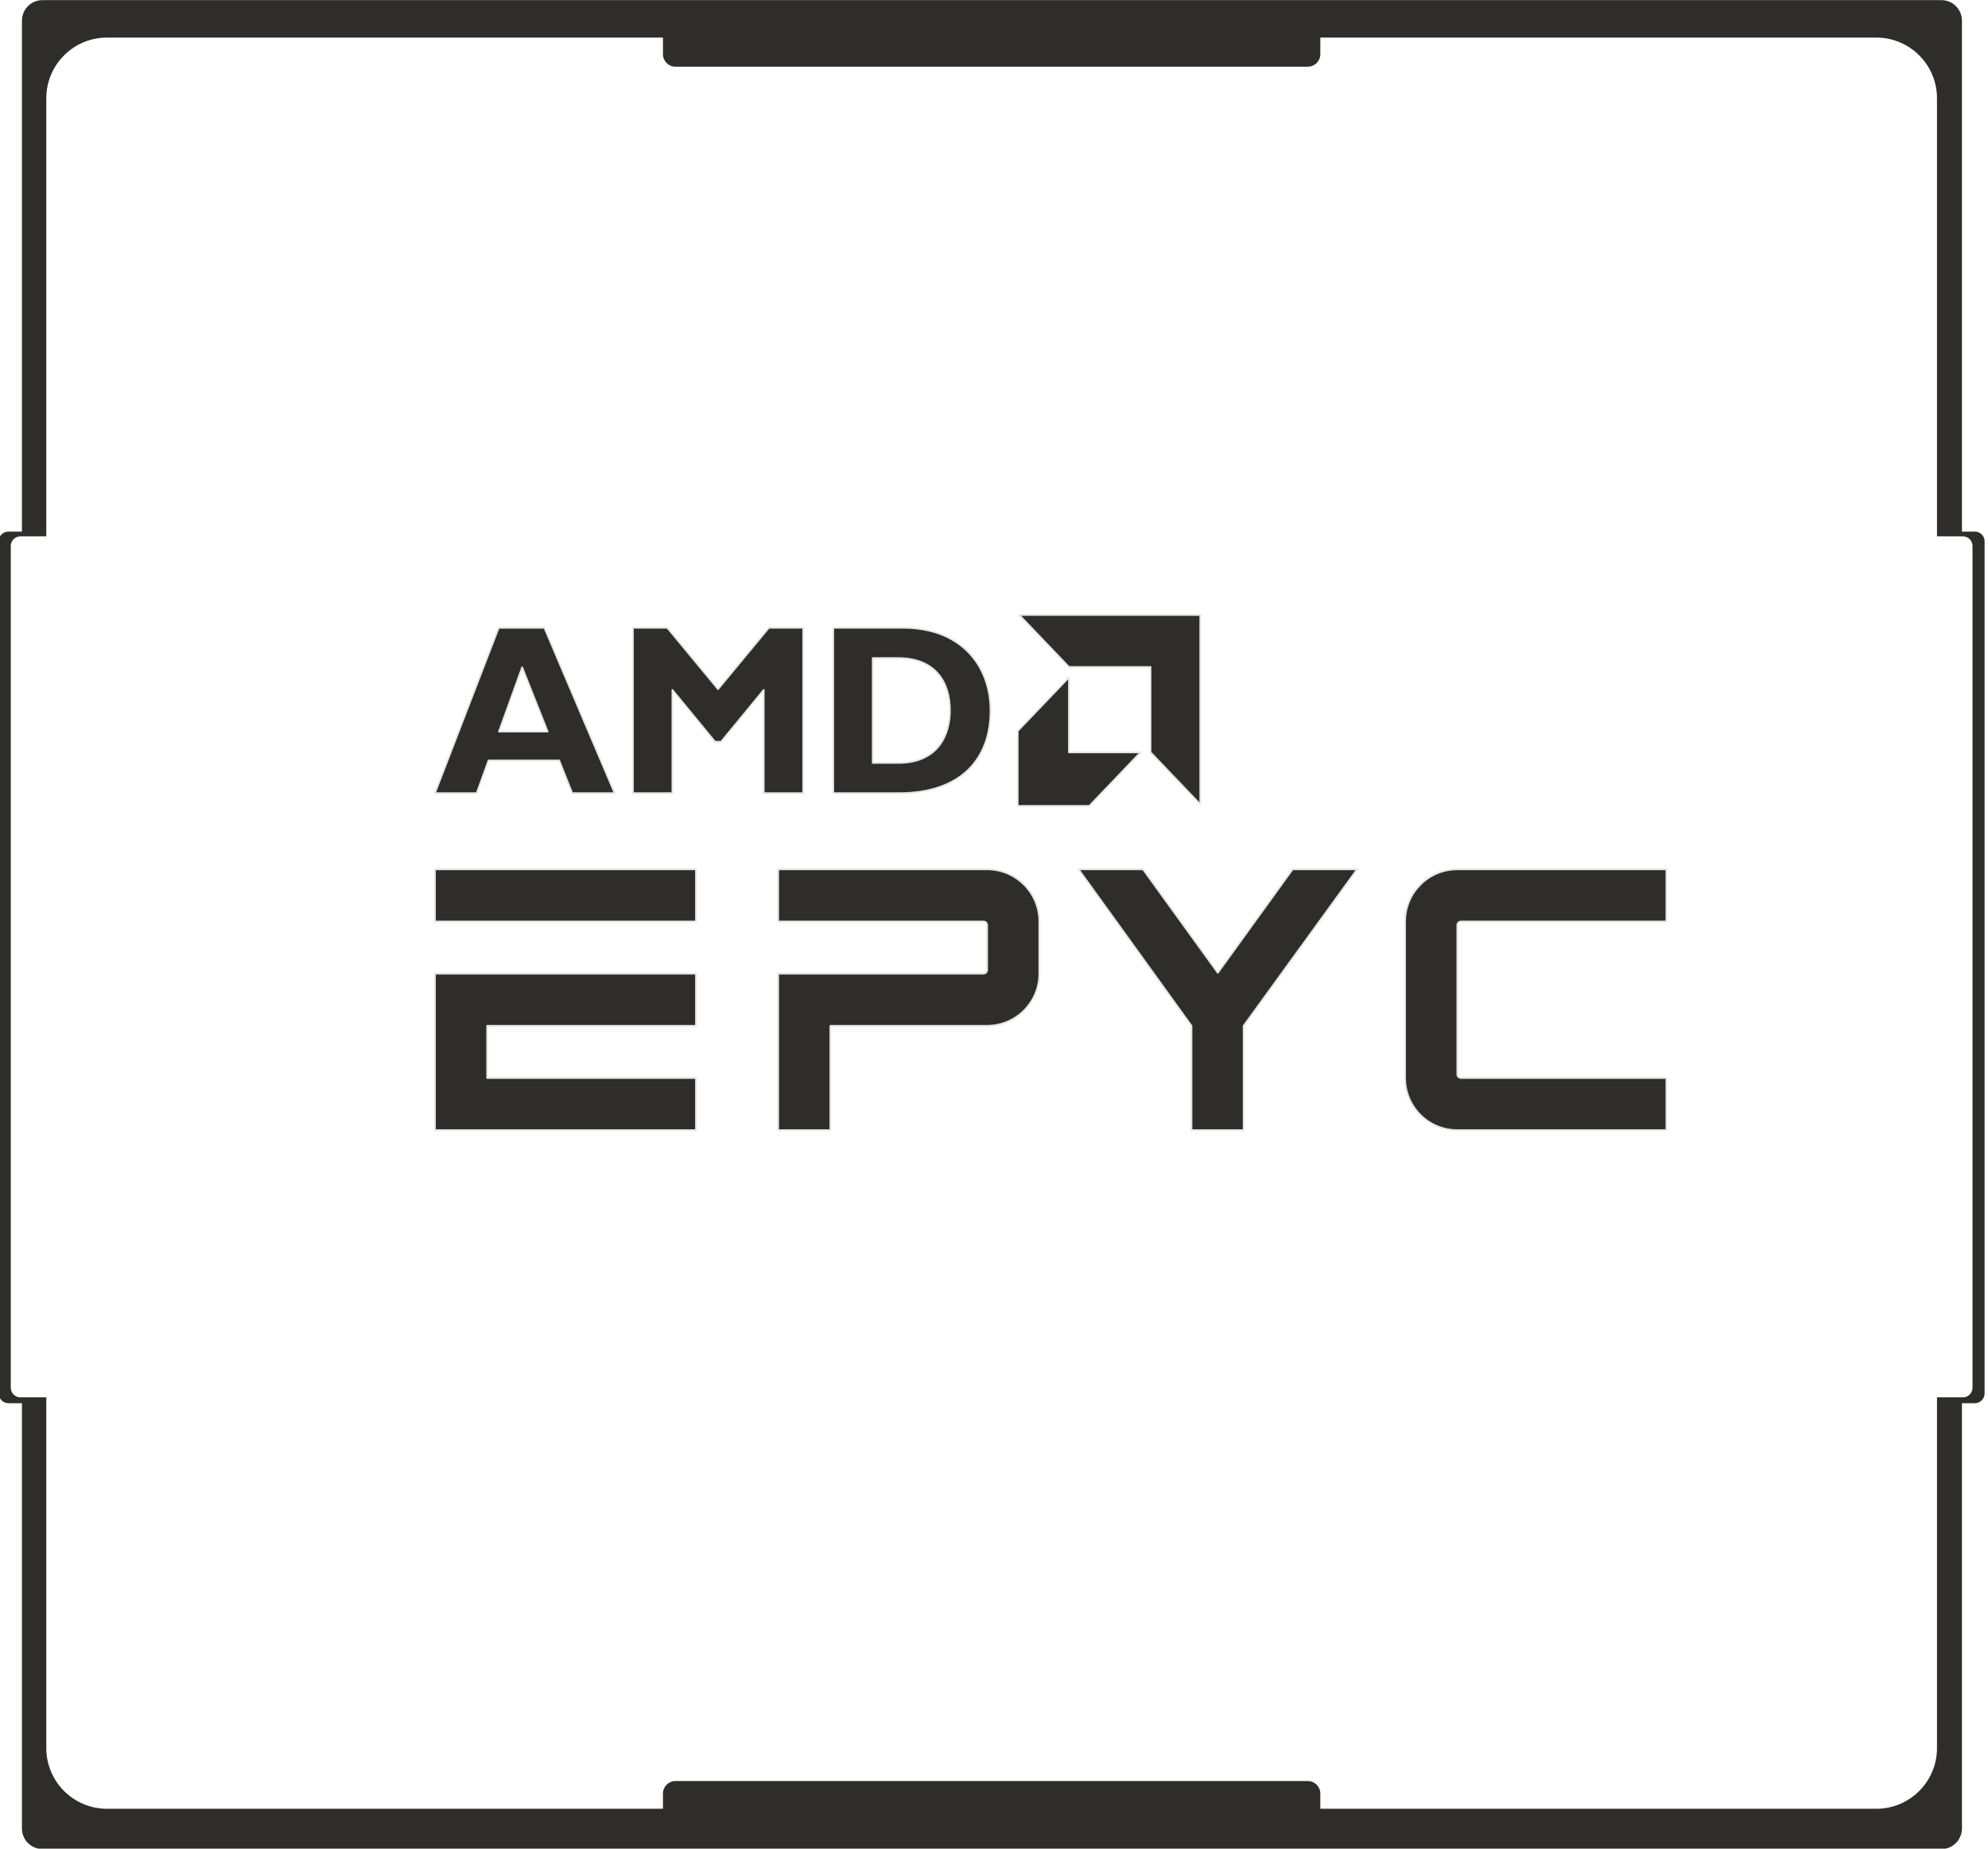 <?xml version="1.0" encoding="UTF-8" standalone="no"?>
<!DOCTYPE svg PUBLIC "-//W3C//DTD SVG 1.1//EN" "http://www.w3.org/Graphics/SVG/1.1/DTD/svg11.dtd">
<svg width="100%" height="100%" viewBox="0 0 1154 1073" version="1.1" xmlns="http://www.w3.org/2000/svg" xmlns:xlink="http://www.w3.org/1999/xlink" xml:space="preserve" xmlns:serif="http://www.serif.com/" style="fill-rule:evenodd;clip-rule:evenodd;stroke-linejoin:round;stroke-miterlimit:2;">
    <g transform="matrix(1,0,0,1,-2378.57,-2171.11)">
        <g transform="matrix(0.521,0,0,0.76,1521.75,1821.01)">
            <g>
                <path d="M1669,1532.32L1653.97,1532.32C1647.97,1532.32 1643.11,1528.98 1643.11,1524.87L1643.11,874.099C1643.11,869.984 1647.97,866.644 1653.97,866.644L1669,866.644L1669,476.456C1669,467.789 1679.25,460.752 1691.88,460.752L3807.63,460.752C3820.26,460.752 3830.51,467.789 3830.51,476.456L3830.51,866.644L3844.89,866.644C3850.88,866.644 3855.75,869.984 3855.75,874.099L3855.75,1524.87C3855.75,1528.98 3850.88,1532.32 3844.89,1532.32L3830.51,1532.32L3830.51,1857.12C3830.51,1865.79 3820.26,1872.82 3807.63,1872.82L1691.88,1872.82C1679.25,1872.82 1669,1865.79 1669,1857.12L1669,1532.32ZM2383.23,1842.06L2383.23,1830.41C2383.23,1825.16 2389.45,1820.89 2397.1,1820.89L3101.75,1820.89C3109.41,1820.89 3115.62,1825.16 3115.62,1830.41L3115.62,1842.06L3735.17,1842.06C3772.45,1842.06 3802.71,1821.29 3802.71,1795.71L3802.71,1527.86L3831.56,1527.86C3837.48,1527.86 3842.29,1524.56 3842.29,1520.5L3842.29,877.648C3842.29,873.583 3837.48,870.283 3831.56,870.283L3802.71,870.283L3802.71,535.722C3802.71,510.141 3772.45,489.373 3735.17,489.373L3115.62,489.373L3115.62,502.068C3115.62,507.322 3109.41,511.587 3101.75,511.587L2397.1,511.587C2389.45,511.587 2383.23,507.322 2383.23,502.068L2383.23,489.373L1763.69,489.373C1726.41,489.373 1696.15,510.141 1696.15,535.722L1696.15,870.283L1667.3,870.283C1661.38,870.283 1656.57,873.583 1656.57,877.648L1656.57,1520.5C1656.57,1524.56 1661.38,1527.86 1667.3,1527.86L1696.15,1527.86L1696.15,1795.71C1696.15,1821.29 1726.41,1842.06 1763.69,1842.06L2383.23,1842.06Z" style="fill:rgb(46,45,42);"/>
            </g>
        </g>
        <g transform="matrix(20.642,0,0,20.616,2631.03,2481.33)">
            <g>
                <path d="M0,10.896L7.342,10.896L7.342,9.427L0,9.427L0,10.896ZM0,12.365L0,16.772L7.342,16.772L7.342,15.303L1.469,15.303L1.469,13.834L7.342,13.834L7.342,12.365L0,12.365ZM22.016,12.34L19.914,9.427L18.099,9.427L21.275,13.834L21.275,16.772L22.743,16.772L22.743,13.834L25.935,9.427L24.119,9.427L22.016,12.34ZM27.282,15.302C27.282,16.115 27.94,16.772 28.752,16.772L34.632,16.772L34.632,15.302L28.856,15.302C28.799,15.302 28.752,15.255 28.752,15.198L28.752,11.001C28.752,10.944 28.799,10.897 28.856,10.897L34.632,10.897L34.632,9.427L28.752,9.427C27.94,9.427 27.282,10.085 27.282,10.897L27.282,15.302ZM15.528,9.427L9.652,9.427L9.652,10.896L15.424,10.896C15.481,10.896 15.528,10.943 15.528,11L15.528,12.261C15.528,12.318 15.481,12.365 15.424,12.365L9.652,12.365L9.652,16.772L11.121,16.772L11.121,13.834L15.528,13.834C16.34,13.834 16.998,13.176 16.998,12.365L16.998,10.896C16.998,10.084 16.34,9.427 15.528,9.427" style="fill:rgb(46,45,42);fill-rule:nonzero;stroke:rgb(230,230,230);stroke-width:0.05px;"/>
            </g>
        </g>
        <g transform="matrix(16.262,0,0,17.005,2631.04,2528.07)">
            <g>
                <path d="M2.277,0.437L0,6.082L0,6.083L1.49,6.083L1.913,4.965L4.437,4.965L4.901,6.083L6.416,6.083L3.907,0.437L2.277,0.437ZM3.113,1.785L4.024,3.979L2.285,3.979L3.113,1.785ZM11.92,0.436L13.145,0.436L13.145,6.083L11.737,6.083L11.737,2.556L10.214,4.327L9.999,4.327L8.476,2.556L8.476,6.083L7.068,6.083L7.068,0.436L8.294,0.436L10.106,2.531L11.92,0.436ZM15.627,5.048L16.546,5.048C17.961,5.048 18.384,4.087 18.384,3.259C18.384,2.291 17.862,1.471 16.529,1.471L15.627,1.471L15.627,5.048ZM16.711,0.436C18.773,0.436 19.832,1.719 19.832,3.268C19.832,4.89 18.806,6.083 16.554,6.083L14.219,6.083L14.219,0.436L16.711,0.436ZM25.544,1.775L22.633,1.775L20.858,0L27.319,0L27.319,6.462L25.544,4.686L25.544,1.775ZM22.631,4.689L22.631,2.131L20.803,3.958L20.803,6.516L23.36,6.516L25.187,4.689L22.631,4.689Z" style="fill:rgb(46,45,42);fill-rule:nonzero;stroke:rgb(230,230,230);stroke-width:0.06px;"/>
            </g>
        </g>
    </g>
</svg>
